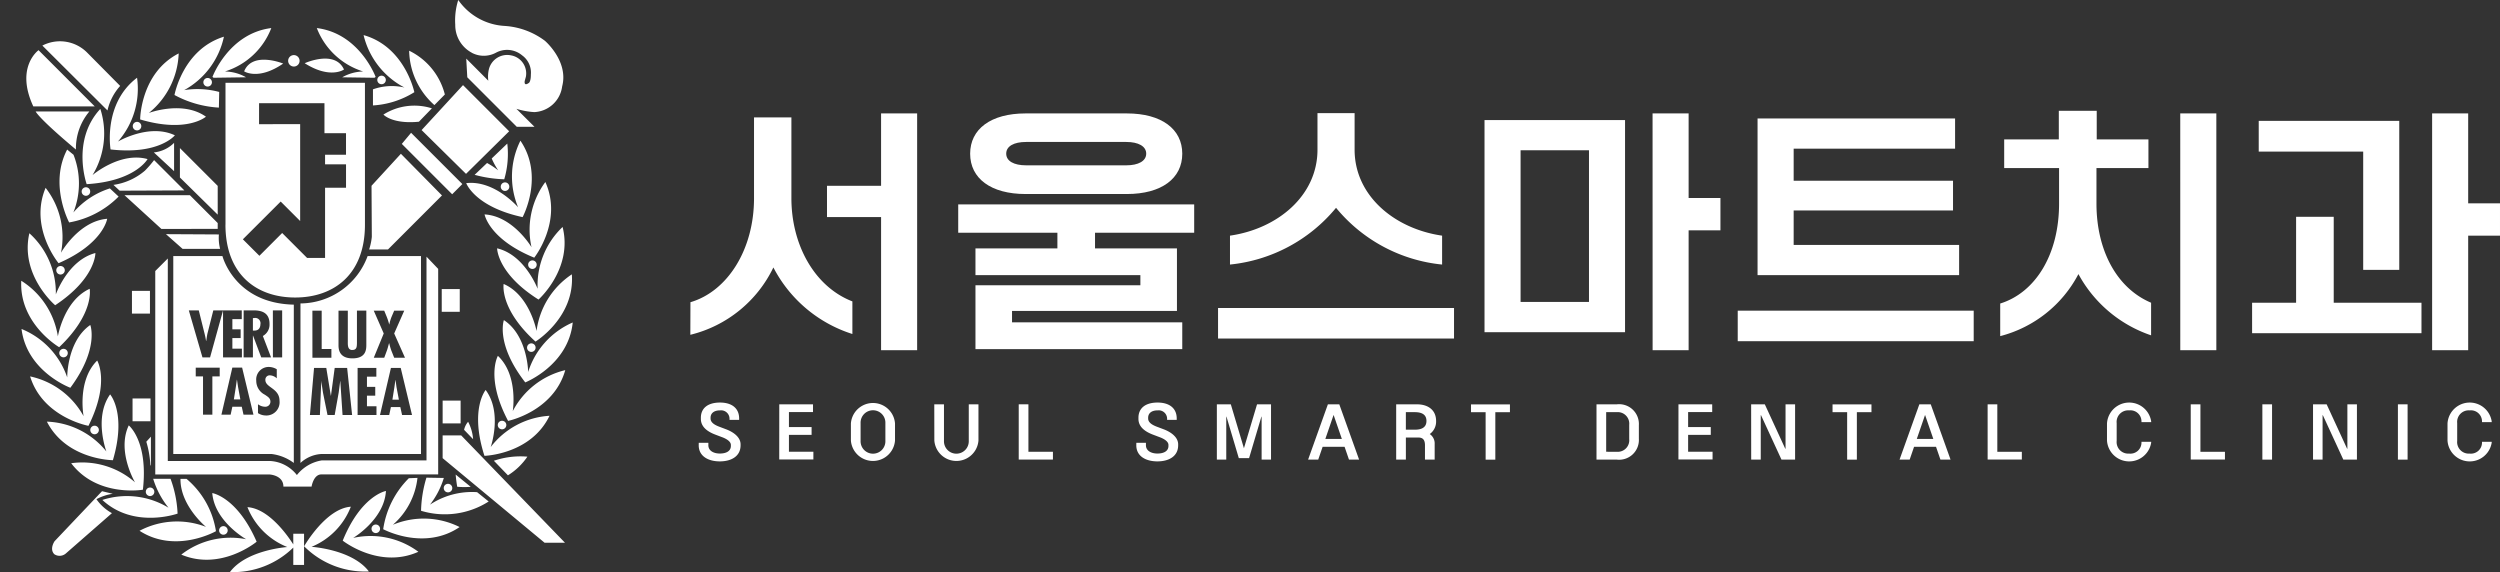 <svg xmlns="http://www.w3.org/2000/svg" xmlns:xlink="http://www.w3.org/1999/xlink" width="192.667" height="44.095" viewBox="0 0 192.667 44.095">
  <rect x="0" y="0" width="192.667" height="44.095" fill="#333333" stroke="none"/>
  <defs>
    <clipPath id="clip-path">
      <rect id="사각형_29657" data-name="사각형 29657" width="192.667" height="44.095" fill="#fff"/>
    </clipPath>
  </defs>
  <g id="그룹_110787" data-name="그룹 110787" transform="translate(-10 -5.487)">
    <g id="그룹_109518" data-name="그룹 109518" transform="translate(10 5.487)" clip-path="url(#clip-path)">
      <path id="패스_65251" data-name="패스 65251" d="M9.924,22.415H8.537V24.17H9.924ZM3.855,35.7c2,2.645,5.525,2.042,5.525,2.042C9.807,34,8.292,32.784,8.292,32.784c-.942,1.987.481,4.388.481,4.388A6.171,6.171,0,0,0,3.855,35.7m3.654-20.55-.674-.629a6.159,6.159,0,0,0-2.813,1.857,6.043,6.043,0,0,0,.012-4.45l-.49-.4c-1.411,2.679.153,5.616.153,5.616a7.106,7.106,0,0,0,3.812-1.993m4.545,24.436a8.812,8.812,0,0,0-.543-2.688l-1.338,0a6.614,6.614,0,0,0,1.183,2.231,6.168,6.168,0,0,0-5.1-.6c2.433,2.258,5.8,1.052,5.8,1.052M17,23.92v.673h-.724v.789h.638v.672h-.638v.818h.735v.673H15.557v-3.62l-1,3.62h-.586L12.919,23.92h.768l.433,1.741a5.957,5.957,0,0,1,.129.62h.011c.038-.212.055-.418.11-.629l.437-1.732Zm.9,8.038h-.766L17,31.349h-.726l-.131.609h-.711l.841-3.625h.755Zm-.755-8.038h.721c.457,0,1.274.048,1.274,1.038a1.006,1.006,0,0,1-.514.937l.631,1.65H18.5l-.628-1.674h-.013v1.674h-.716Zm2.252,0h.716v3.626H19.4Zm-.53,8.1a1.1,1.1,0,0,1-.617-.183v-.682a.925.925,0,0,0,.544.192.389.389,0,0,0,.414-.394c0-.279-.221-.385-.422-.53a1.194,1.194,0,0,1-.669-1.075.965.965,0,0,1,.948-1.068,1.216,1.216,0,0,1,.633.178v.7a.817.817,0,0,0-.517-.23.332.332,0,0,0-.362.355c0,.6,1.092.63,1.092,1.611a1.021,1.021,0,0,1-1.043,1.129M15.3,29.007h-.566v2.951h-.72V29.007h-.561v-.673H15.3Zm-3.578-9.273V34.987h7.555a3.576,3.576,0,0,1,1.734.692v-12.2c-4.576-.1-5.5-3.744-5.5-3.744Zm17.541-7.882L27,14.318l.023,3.936a4.549,4.549,0,0,1-.206.97h1.454l4.159-4.16ZM9.968,30.711H8.583v1.755H9.968Zm2.265-17.032,2.913,2.865V14.326l-2.913-2.912Zm-2.3,24.552a.329.329,0,1,0-.329-.33.33.33,0,0,0,.329.33M4.662,14.762a.329.329,0,1,0,.329-.33.33.33,0,0,0-.329.33M9.955,35.829c.013.149.043-.035.043-.035V33.652l-.354.392a7.529,7.529,0,0,1,.311,1.784m5.191-18.187v-.451L13,15.042H7.959l2.845,2.6ZM4.219,11.524A4.422,4.422,0,0,1,5.254,8.593H1.117s.175.48,3.1,2.931M.631,17.976c-.739,3.237,1.989,5.549,1.989,5.549,3.143-2.081,3.1-4.024,3.1-4.024-2.125.556-3.049,3.191-3.049,3.191A6.177,6.177,0,0,0,.631,17.976m2.438,1.5a6.178,6.178,0,0,0-1.186-5c-1.29,3.058,1,5.808,1,5.808,3.456-1.5,3.746-3.422,3.746-3.422-2.188.176-3.557,2.61-3.557,2.61m.289,1.356a.328.328,0,1,0-.327.33.329.329,0,0,0,.327-.33m16.85,16.675h2.169s.144-.941.757-.941h9V20.723l-.9-.942v15.7H23.179a3.069,3.069,0,0,0-1.931,1.131,2.8,2.8,0,0,0-2.074-1.084H11.3V19.922l-.966.966V36.566h8.792s1.083.045,1.083.941M6.1,8.394c-2.257,2.433-1.052,5.8-1.052,5.8,3.761-.229,4.692-1.933,4.692-1.933C7.62,11.675,5.5,13.494,5.5,13.494a6.179,6.179,0,0,0,.6-5.1M16.713,29.815l-.082-.55h-.009l-.078.55-.153.965h.5Zm20.8,6.818a4.957,4.957,0,0,0,1.5-1.439,6.361,6.361,0,0,0-2.584.316Zm2.289-14.376s-.985-2.613-3.123-3.118c0,0,0,1.942,3.191,3.948,0,0,2.669-2.375,1.855-5.594a6.194,6.194,0,0,0-1.923,4.763m-4.007,7.8s-1.245,1.489-.092,5.075c0,0,3.573-.1,5.016-3.087a6.179,6.179,0,0,0-4.534,2.41s.924-2.634-.39-4.4m3.92-4.557s-.516-2.745-2.533-3.612c0,0-.34,1.913,2.456,4.441,0,0,3.046-1.874,2.8-5.183A6.186,6.186,0,0,0,39.719,25.5M37.2,24.672s-.664,1.826,1.648,4.8c0,0,3.324-1.317,3.658-4.619a6.175,6.175,0,0,0-3.434,3.817s-.034-2.793-1.871-4m2.114,2.451a.329.329,0,1,0-.328-.329.327.327,0,0,0,.328.329m-1.926,5.635a.329.329,0,1,0-.328.331.33.33,0,0,0,.328-.331M9.553,13.14h0a4.761,4.761,0,0,1-2.442,1.11l.477.446,4.989-.021-1.548-1.55h0l-.786-.785a8.2,8.2,0,0,1-.693.8m19.3,16.15H28.84l-.077.547-.154.967h.5l-.183-.967ZM18.442,24.965a.408.408,0,0,0-.484-.454h-.1v.966l.126,0c.326,0,.454-.221.454-.517m7.082,2.012c.349,0,.349-.266.356-.535v-2.5H26.6v2.645c0,.384-.044,1.037-1.077,1.037-.668,0-1.067-.311-1.067-.99V23.943h.717v2.346c0,.275-.033.688.356.688m1.843,1.381v.673h-.724v.787h.639v.674h-.639v.817h.734v.674H25.927V28.358Zm-.2-4.414h.806l.208.505A4.643,4.643,0,0,1,28.36,25h.01a3.64,3.64,0,0,1,.162-.552l.214-.505h.776L28.747,25.7l.832,1.87h-.832l-.229-.576a5.575,5.575,0,0,1-.157-.544h-.01c-.052.182-.095.36-.158.544l-.213.576h-.806l.767-1.87Zm2.182,8.04-.135-.613h-.725l-.132.613h-.71l.842-3.626h.756l.87,3.626Zm-4.587,0-.173-2.613h-.009l-.117.895-.307,1.718h-.553l-.351-1.736-.121-.808v-.068h-.008l-.107,2.613h-.769l.318-3.626h.944l.35,2.139h.009l.288-2.139h.96l.382,3.626Zm-2.324-8.04h.716v2.951h.749v.673H22.445Zm-.919-.558V35.679a2.584,2.584,0,0,1,1.662-.692h7.627V19.734H26.7a5.558,5.558,0,0,1-5.174,3.652M11.784,11.01a2.569,2.569,0,0,1-1.56.738l1.56,1.444Zm6.549-1.44V7.953h5.04v2.311h1.661v1.664H23.42v.74h1.615v1.8H23.42v5.409H22.033l-1.919-1.919-1.755,1.757-1.273-1.271L20,15.534l1.5,1.5V9.57Zm-2.59,7.751c0,3.837,2.4,5.608,5.372,5.608s5.378-1.766,5.378-5.608V6.382H15.746s0,7.1,0,10.938m-4.589.726,1.282,1.133H15.33a3.457,3.457,0,0,1-.093-1.11Zm23.287,14.46a1.382,1.382,0,0,0-.31.62l.695.722a3.461,3.461,0,0,0-.384-1.342M7.069,35.465c1.069-3.615-.215-5.07-.215-5.07-1.272,1.79-.287,4.4-.287,4.4a6.176,6.176,0,0,0-4.586-2.3c1.512,2.954,5.088,2.972,5.088,2.972M6.889,11.518c3.743.428,4.957-1.089,4.957-1.089-1.986-.942-4.387.481-4.387.481A6.171,6.171,0,0,0,8.931,5.992c-2.645,2-2.042,5.526-2.042,5.526M14.727,38c.179,2.191,2.612,3.558,2.612,3.558a6.188,6.188,0,0,0-5,1.185c3.058,1.291,5.808-.993,5.808-.993C16.646,38.3,14.727,38,14.727,38M5.185,32.818c1.682-3.372.673-5.03.673-5.03C4.293,29.33,4.81,32.075,4.81,32.075A6.177,6.177,0,0,0,.689,29.009c.98,3.169,4.5,3.809,4.5,3.809m7.558,4.089-.47,0c-.024,2.07,1.968,3.7,1.968,3.7a6.183,6.183,0,0,0-5.124.3c2.786,1.8,5.89.031,5.89.031a6.59,6.59,0,0,0-2.264-4.029M5.8,38.472a3.774,3.774,0,0,1,1.26-.416l-.83-.2-.076.1c.045-.064.076-.1.076-.1L2.574,41.711s-.416.6-.021,1a.731.731,0,0,0,.878-.046l3.564-3.117A3.5,3.5,0,0,1,5.8,38.472M3.79,29.885c2.242-3.03,1.536-4.838,1.536-4.838-1.807,1.25-1.777,4.042-1.777,4.042A6.178,6.178,0,0,0,.027,25.353c.411,3.294,3.764,4.533,3.764,4.533M5.669,8.2,1.339,3.868S-.476,5.167.934,8.2ZM7.63,6.624,5.082,4.053a2.95,2.95,0,0,0-3.449-.539l5.018,5a4.194,4.194,0,0,1,.978-1.89M2.936,27.214a.328.328,0,1,0,.328-.331.33.33,0,0,0-.328.331m-.008-.456c2.734-2.6,2.351-4.5,2.351-4.5-2,.914-2.45,3.67-2.45,3.67A6.182,6.182,0,0,0,.007,21.638c-.167,3.316,2.92,5.12,2.92,5.12m2.4,6.379a.33.33,0,1,0,.33-.328.33.33,0,0,0-.33.328m27.567,4.809a.329.329,0,1,0-.328-.331.328.328,0,0,0,.328.331m1.75-.427-1.159-.946c.025.295.062.608.119.94a6.063,6.063,0,0,0,1.04.006m3.24-5.832s.453-2.756-1.145-4.262c0,0-.974,1.682.786,5.014,0,0,3.5-.72,4.406-3.913a6.176,6.176,0,0,0-4.047,3.161M15.915,40.881a.33.33,0,1,0-.33.328.33.33,0,0,0,.33-.328m15.591-1.988a6.379,6.379,0,0,0,1.066-2.057l-1.341-.023a9.572,9.572,0,0,0-.414,2.552,6.287,6.287,0,0,0,5.212-.715l-.892-.719a5.856,5.856,0,0,0-3.631.962m.974-5.339v1.755l7.856,6.518h1.572l-8-8.273Zm-11.51,7.58v.823c-.38-.6-1.859-2.766-3.533-2.871a5.485,5.485,0,0,0,3.074,3.074s-3.143.209-4.425,1.929A6.637,6.637,0,0,0,20.971,42.2v1.337H21.8V41.134Zm1.388,1.017a5.479,5.479,0,0,0,3.048-3.1c-1.94.137-3.6,3.05-3.6,3.05a6.626,6.626,0,0,0,4.991,1.941c-1.293-1.71-4.435-1.9-4.435-1.9m3.224-.685s2.4-1.424,2.525-3.619c0,0-1.911.337-3.33,3.829,0,0,2.8,2.219,5.83.858a6.185,6.185,0,0,0-5.025-1.068m3.075-1.027a5.608,5.608,0,0,0,1.88-3.6l-.665.026A6.966,6.966,0,0,0,27.9,40.785s3.146,1.7,5.89-.166a6.175,6.175,0,0,0-5.131-.18M27,40.755a.329.329,0,1,0,.33-.33.329.329,0,0,0-.33.33m11.643-24.02s1.7-3.144-.168-5.891a6.18,6.18,0,0,0-.178,5.132s-1.82-2.116-4-1.86c0,0,.662,1.825,4.346,2.618M30.653,9.382l1-1.032a4.481,4.481,0,0,0-3.736.481s.663.752,2.737.551m6.634,5.335a.33.33,0,1,0-.329-.329.33.33,0,0,0,.329.329m2.252,5.142s2.22-2.8.857-5.831a6.181,6.181,0,0,0-1.067,5.024s-1.422-2.4-3.618-2.527c0,0,.338,1.911,3.828,3.334m-4.8-15.784a1.971,1.971,0,0,0,1.875-.026,1.8,1.8,0,0,1,1.993.22,1.631,1.631,0,0,1,.673,1.461c0,.634-.182.678-.182.678-.386.265-.289-.181-.289-.181s.087-.315.087-.315A1.411,1.411,0,0,0,37.763,4.27a1.453,1.453,0,0,0-1.706,1.025A2.407,2.407,0,0,0,36,6.222L34.3,4.516l.08,1.442,3.813,3.814h1.364L38.166,8.387a5.84,5.84,0,0,0,1.374.254,2.27,2.27,0,0,0,2.151-1.98c.515-1.948-1.331-3.518-1.331-3.518A5.772,5.772,0,0,0,37.268,2a4.671,4.671,0,0,1-3.584-2,5.194,5.194,0,0,0-.231,1.909,2.41,2.41,0,0,0,1.29,2.164M39.071,20.4a.329.329,0,1,0,.326-.33.327.327,0,0,0-.326.33M31.846,8.1l.805-.817A5.153,5.153,0,0,0,29.9,3.909,5.74,5.74,0,0,0,31.846,8.1m2.02,22.775H32.481v1.757h1.386Zm1.079-17.4a9.871,9.871,0,0,0,2.284.343,6.934,6.934,0,0,0,.234-2.753l-1.2,1.149a5.58,5.58,0,0,0,.5.916,6.117,6.117,0,0,0-.859-.568ZM8.6,9.723a.329.329,0,1,0,.328-.33.329.329,0,0,0-.328.33m29.007.395L34.051,6.56,30.86,10.026,34.283,13.4Zm-7.558.117-.715.856,3.881,3.882L34,14.186ZM33.8,22.276H32.411v1.757H33.8ZM17.183,5.5s1.092.722,3.009-.6c0,0-2.375-.973-3.009.6M29.549,6.748a4.3,4.3,0,0,0-2.438.138l0,1.241A6.771,6.771,0,0,0,30.3,7.106s-.721-3.5-3.912-4.4a6.173,6.173,0,0,0,3.16,4.045M15.237,8.294l.024-1.207a6.508,6.508,0,0,0-2.7-.14,6.168,6.168,0,0,0,3.064-4.118c-3.173.978-3.81,4.494-3.81,4.494a8.139,8.139,0,0,0,3.424.971m-1,.7c-1.792-1.273-4.4-.287-4.4-.287a6.186,6.186,0,0,0,2.3-4.589C9.186,5.63,9.169,9.206,9.169,9.206c3.612,1.071,5.072-.213,5.072-.213m-.2-2.652a.33.33,0,1,0,.329-.33.33.33,0,0,0-.329.33m.8-.348,2.488-.036A3.376,3.376,0,0,0,15.7,5.51a5.61,5.61,0,0,0,3.576-3.346c-3.294.412-4.534,3.765-4.534,3.765.043.032.046.033.087.065m13.274.169a.329.329,0,1,0-.33.329.329.329,0,0,0,.33-.329M26.36,5.51a3.372,3.372,0,0,0-1.617.448l2.485.036c.045-.032.045-.032.089-.065,0,0-1.239-3.354-4.533-3.765A5.611,5.611,0,0,0,26.36,5.51m-5.345-.381a.441.441,0,1,0-.441-.442.441.441,0,0,0,.441.442m3.862.23c-.7-1.549-3.028-.486-3.028-.486,1.964,1.248,3.028.486,3.028.486" transform="translate(1.632 -0.001)" fill="#fff"/>
      <path id="패스_65252" data-name="패스 65252" d="M168.668,48.273c2.861-.838,4.9-4.066,4.9-8.01V34.03h2.881v6.232c0,3.535,1.737,6.8,4.7,7.949v2.513a10.4,10.4,0,0,1-6.089-5.129,9.642,9.642,0,0,1-6.4,5.19Zm14.692-6.559h-4.168V39.3h4.168V33.724h2.779V51.971H183.36Z" transform="translate(-115.458 -24.983)" fill="#fff"/>
      <path id="패스_65253" data-name="패스 65253" d="M229.344,46.965h12.709v-.777H229.344V44.125h6.314V42.919h-7.643V40.733H246.2v2.187h-7.642v1.206h6.314v4.822h-12.71v.878h13.119v2.064H229.344Zm11.667-13.241c2.677,0,4.271,1.206,4.271,3.106s-1.594,3.106-4.271,3.106h-7.806c-2.677,0-4.271-1.206-4.271-3.106s1.594-3.106,4.271-3.106Zm-.041,4c.92,0,1.533-.327,1.533-.9s-.613-.9-1.533-.9h-7.724c-.94,0-1.532.327-1.532.9s.593.9,1.532.9Z" transform="translate(-154.168 -24.983)" fill="#fff"/>
      <path id="패스_65254" data-name="패스 65254" d="M285.6,48.684h18.186v2.35H285.6Zm.92-5.578c3.678-.531,6.743-3.085,6.743-6.621v-2.82h2.861v2.82c0,3.535,3.065,6.089,6.743,6.621v2.227a12.121,12.121,0,0,1-8.173-4.373,12.166,12.166,0,0,1-8.174,4.373Z" transform="translate(-191.729 -24.945)" fill="#fff"/>
      <path id="패스_65255" data-name="패스 65255" d="M344.655,34.235h10.83V50.582h-10.83Zm8.051,2.329h-5.272V48.252h5.272Zm4.9-2.84h2.779v6.518h2.452v2.493h-2.452v9.236H357.61Z" transform="translate(-230.248 -24.983)" fill="#fff"/>
      <path id="패스_65256" data-name="패스 65256" d="M400.772,49.655h18.186v2.35H400.772ZM402.3,34.841h15.223V37.17H405.083v2.473h12.281v2.288H405.083v2.656h12.751v2.329H402.3Z" transform="translate(-266.851 -25.712)" fill="#fff"/>
      <path id="패스_65257" data-name="패스 65257" d="M458.944,47.992c2.7-.838,4.536-3.76,4.536-7.7V37.55h-4.23V35.343h4.21V33.137h2.922v2.206h3.985V37.55h-4.005v2.738c0,3.535,1.512,6.5,4.21,7.642v2.513a10.024,10.024,0,0,1-5.6-4.72,9.484,9.484,0,0,1-6.028,4.781Zm13.875-14.651H475.6V51.588h-2.779Z" transform="translate(-304.794 -24.6)" fill="#fff"/>
      <path id="패스_65258" data-name="패스 65258" d="M514.768,48.313h3.391v-6.62h2.9v6.62h6.763v2.35H514.768Zm8.562-11.647h-8.051V34.3h10.83V45.78H523.33Zm5.312-2.942h2.779v6.927h2.452v2.493h-2.452v8.827h-2.779Z" transform="translate(-341.206 -24.983)" fill="#fff"/>
      <path id="패스_65259" data-name="패스 65259" d="M170.507,100.9h.741v.192c0,.412.39.637.884.637.549,0,.851-.225.851-.582v-.082c0-.269-.352-.478-.686-.6l-.478-.181c-.538-.2-1.148-.549-1.148-1.225V98.97c0-.736.538-1.17,1.472-1.17s1.477.456,1.477,1.225v.11h-.741v-.11a.651.651,0,0,0-.736-.621c-.467,0-.725.225-.725.566v.06c0,.33.357.511.654.626l.566.214c.544.209,1.093.6,1.093,1.153v.071c0,.851-.72,1.241-1.6,1.241s-1.626-.39-1.626-1.241Z" transform="translate(-116.657 -66.777)" fill="#fff"/>
      <path id="패스_65260" data-name="패스 65260" d="M188.355,98.194h2.6v.6H189.1v1.153h1.746v.6H189.1v1.3h1.884v.6h-2.631Z" transform="translate(-128.299 -67.035)" fill="#fff"/>
      <path id="패스_65261" data-name="패스 65261" d="M204.229,99.409a1.705,1.705,0,0,1,3.4,0v1.318a1.705,1.705,0,0,1-3.4,0Zm.747,1.345a.956.956,0,1,0,1.911,0V99.382a.956.956,0,1,0-1.911,0Z" transform="translate(-138.653 -66.777)" fill="#fff"/>
      <path id="패스_65262" data-name="패스 65262" d="M222.708,98.194h.747v2.817a.956.956,0,1,0,1.911,0V98.194h.747v2.79a1.705,1.705,0,0,1-3.4,0Z" transform="translate(-150.706 -67.034)" fill="#fff"/>
      <path id="패스_65263" data-name="패스 65263" d="M241.425,98.194h.747v3.658h1.889v.6h-2.636Z" transform="translate(-162.915 -67.035)" fill="#fff"/>
      <path id="패스_65264" data-name="패스 65264" d="M267.487,100.9h.741v.192c0,.412.39.637.884.637.549,0,.851-.225.851-.582v-.082c0-.269-.352-.478-.686-.6l-.478-.181c-.538-.2-1.148-.549-1.148-1.225V98.97c0-.736.538-1.17,1.472-1.17s1.477.456,1.477,1.225v.11h-.741v-.11a.651.651,0,0,0-.736-.621c-.467,0-.725.225-.725.566v.06c0,.33.357.511.654.626l.566.214c.544.209,1.093.6,1.093,1.153v.071c0,.851-.72,1.241-1.6,1.241s-1.626-.39-1.626-1.241Z" transform="translate(-179.914 -66.777)" fill="#fff"/>
      <path id="패스_65265" data-name="패스 65265" d="M285.334,98.194h1.076l1.011,3.388,1.011-3.388h1.077v4.262h-.725V99.144h-.017l-.95,3.2h-.791l-.95-3.2h-.017v3.312h-.725Z" transform="translate(-191.555 -67.035)" fill="#fff"/>
      <path id="패스_65266" data-name="패스 65266" d="M307.078,98.194h.879l1.527,4.262h-.78l-.34-.989h-1.691l-.34.989h-.78Zm1.077,2.669-.637-1.851-.637,1.851Z" transform="translate(-204.742 -67.034)" fill="#fff"/>
      <path id="패스_65267" data-name="패스 65267" d="M325.075,98.194h1.593c.9,0,1.483.467,1.483,1.28a1.181,1.181,0,0,1-.489,1.011.871.871,0,0,1,.379.769v1.2h-.747v-1.1c0-.384-.132-.6-.5-.6h-.972v1.7h-.747Zm1.433,1.955c.445,0,.9-.121.9-.675s-.456-.676-.9-.676h-.687v1.351Z" transform="translate(-217.476 -67.034)" fill="#fff"/>
      <path id="패스_65268" data-name="패스 65268" d="M342.785,98.8h-1.126v-.6h3v.6h-1.126v3.658h-.747Z" transform="translate(-228.293 -67.035)" fill="#fff"/>
      <path id="패스_65269" data-name="패스 65269" d="M369.473,98.194h1.565a1.525,1.525,0,0,1,1.7,1.609v1.043a1.525,1.525,0,0,1-1.7,1.609h-1.565Zm1.565,3.658a.889.889,0,0,0,.956-.978v-1.1a.889.889,0,0,0-.956-.977h-.819v3.053Z" transform="translate(-246.436 -67.034)" fill="#fff"/>
      <path id="패스_65270" data-name="패스 65270" d="M387.637,98.194h2.6v.6h-1.856v1.153h1.746v.6h-1.746v1.3h1.884v.6h-2.631Z" transform="translate(-258.283 -67.035)" fill="#fff"/>
      <path id="패스_65271" data-name="패스 65271" d="M403.747,98.194H404.8l1.576,3.421h.022V98.194h.736v4.262h-1.049l-1.576-3.421h-.022v3.421h-.736Z" transform="translate(-268.792 -67.035)" fill="#fff"/>
      <path id="패스_65272" data-name="패스 65272" d="M422.9,98.8h-1.126v-.6h3v.6h-1.126v3.658H422.9Z" transform="translate(-280.546 -67.035)" fill="#fff"/>
      <path id="패스_65273" data-name="패스 65273" d="M438.16,98.194h.879l1.526,4.262h-.78l-.34-.989h-1.692l-.34.989h-.78Zm1.077,2.669-.637-1.851-.637,1.851Z" transform="translate(-290.242 -67.034)" fill="#fff"/>
      <path id="패스_65274" data-name="패스 65274" d="M456.155,98.194h.747v3.658h1.89v.6h-2.636Z" transform="translate(-302.975 -67.035)" fill="#fff"/>
      <path id="패스_65275" data-name="패스 65275" d="M482.61,99.409a1.715,1.715,0,0,1,3.405-.165v.066h-.747v-.066a.854.854,0,0,0-.956-.84.889.889,0,0,0-.956.978v1.373a.89.89,0,0,0,.956.978.854.854,0,0,0,.956-.84v-.066h.747v.066a1.715,1.715,0,0,1-3.405-.165Z" transform="translate(-320.231 -66.777)" fill="#fff"/>
      <path id="패스_65276" data-name="패스 65276" d="M501.169,98.194h.747v3.658h1.89v.6h-2.636Z" transform="translate(-332.336 -67.035)" fill="#fff"/>
      <rect id="사각형_29655" data-name="사각형 29655" width="0.747" height="4.262" transform="translate(174.353 31.16)" fill="#fff"/>
      <path id="패스_65277" data-name="패스 65277" d="M528.273,98.194h1.049l1.576,3.421h.022V98.194h.736v4.262h-1.049l-1.576-3.421h-.022v3.421h-.736Z" transform="translate(-350.015 -67.035)" fill="#fff"/>
      <rect id="사각형_29656" data-name="사각형 29656" width="0.747" height="4.262" transform="translate(184.799 31.16)" fill="#fff"/>
      <path id="패스_65278" data-name="패스 65278" d="M558.078,99.409a1.715,1.715,0,0,1,3.405-.165v.066h-.747v-.066a.854.854,0,0,0-.956-.84.889.889,0,0,0-.956.978v1.373a.89.89,0,0,0,.956.978.854.854,0,0,0,.956-.84v-.066h.747v.066a1.715,1.715,0,0,1-3.405-.165Z" transform="translate(-369.456 -66.777)" fill="#fff"/>
    </g>
  </g>
</svg>
